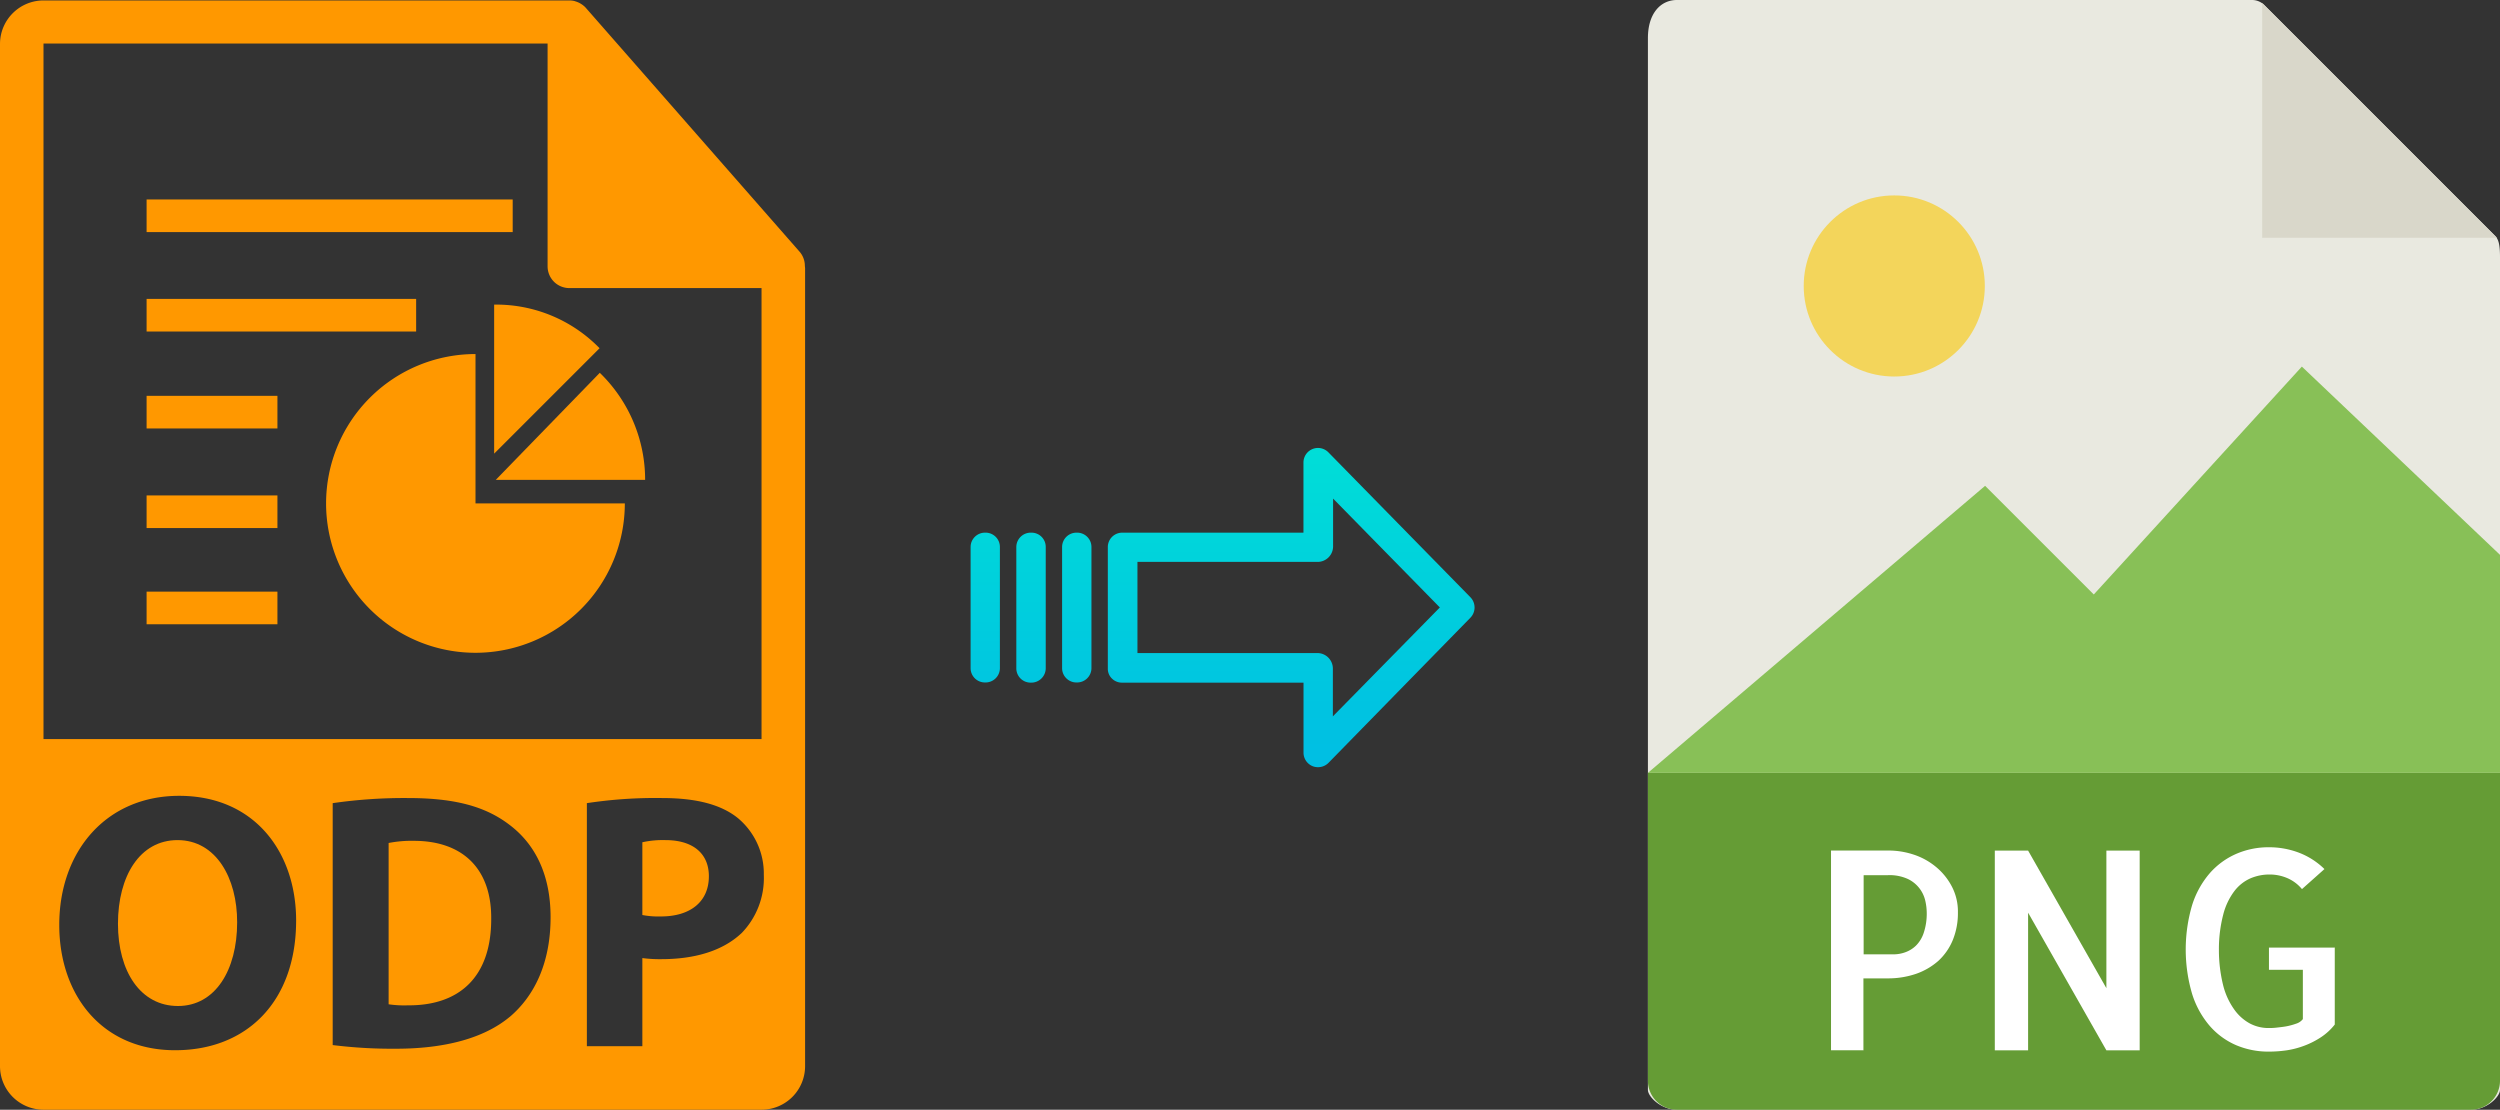 <svg xmlns="http://www.w3.org/2000/svg" xmlns:xlink="http://www.w3.org/1999/xlink" viewBox="0 0 450.57 200"><rect x="0" y="0" width="450.57" height="200" fill="#333333" stroke="none"/><defs><style>.cls-1{fill:#ff9800;}.cls-2{fill:#e9e9e0;}.cls-3{fill:#659c35;}.cls-4{fill:#d9d7ca;}.cls-5{fill:#fff;}.cls-6{fill:#f3d55b;}.cls-7{fill:#88c057;}.cls-8{fill:url(#linear-gradient);}.cls-9{fill:url(#linear-gradient-2);}.cls-10{fill:url(#linear-gradient-3);}.cls-11{fill:url(#linear-gradient-4);}</style><linearGradient id="linear-gradient" x1="232.71" y1="135.94" x2="232.71" y2="16.74" gradientTransform="matrix(1, 0, 0, -1, 0, 186.59)" gradientUnits="userSpaceOnUse"><stop offset="0" stop-color="#00efd1"/><stop offset="1" stop-color="#00acea"/></linearGradient><linearGradient id="linear-gradient-2" x1="194.06" y1="135.94" x2="194.06" y2="16.74" xlink:href="#linear-gradient"/><linearGradient id="linear-gradient-3" x1="185.82" y1="135.94" x2="185.82" y2="16.74" xlink:href="#linear-gradient"/><linearGradient id="linear-gradient-4" x1="177.57" y1="135.94" x2="177.57" y2="16.74" xlink:href="#linear-gradient"/></defs><title>odp to png</title><g id="Layer_2" data-name="Layer 2"><g id="Layer_2-2" data-name="Layer 2"><rect class="cls-1" x="26.42" y="71.34" width="23.58" height="5.88"/><rect class="cls-1" x="26.42" y="53.87" width="48.58" height="5.88"/><rect class="cls-1" x="26.42" y="35.95" width="65.98" height="5.88"/><rect class="cls-1" x="26.42" y="89.29" width="23.58" height="5.88"/><rect class="cls-1" x="26.42" y="106.63" width="23.58" height="5.88"/><path class="cls-1" d="M85.7,63.81a26.92,26.92,0,1,0,26.91,26.92H85.7Z"/><path class="cls-1" d="M89.35,86.49h26.92a26.83,26.83,0,0,0-8.17-19.3Z"/><path class="cls-1" d="M89.06,81.76l19-19a26,26,0,0,0-19-7.86V81.75Z"/><path class="cls-1" d="M32,151.41c-6.78,0-10.74,6.45-10.74,15.08s4.09,14.82,10.81,14.82,10.67-6.45,10.67-15.08C42.76,158.26,38.94,151.41,32,151.41Z"/><path class="cls-1" d="M74.59,151.54a21.57,21.57,0,0,0-4.55.39V181a19.22,19.22,0,0,0,3.49.19c9.09.07,15-4.94,15-15.54C88.62,156.41,83.22,151.54,74.59,151.54Z"/><path class="cls-1" d="M119.92,151.41a17,17,0,0,0-4.15.39v13.11a15.2,15.2,0,0,0,3.36.26c5.33,0,8.63-2.69,8.63-7.24C127.76,153.84,124.92,151.41,119.92,151.41Z"/><path class="cls-1" d="M145.06,47.93a3.9,3.9,0,0,0-.93-2.54l-38.57-44,0,0a3.74,3.74,0,0,0-.78-.65c-.08-.06-.17-.1-.25-.15a3.8,3.8,0,0,0-.78-.33l-.21-.07a3.82,3.82,0,0,0-.9-.11H7.84A7.85,7.85,0,0,0,0,7.84V192.16A7.85,7.85,0,0,0,7.84,200H137.25a7.85,7.85,0,0,0,7.85-7.84V48.36C145.1,48.22,145.07,48.07,145.06,47.93ZM7.84,7.84H98.69V48a3.92,3.92,0,0,0,3.92,3.92h34.64v81.28H7.84ZM31.56,189.28c-13.18,0-20.88-9.94-20.88-22.59,0-13.31,8.5-23.26,21.61-23.26,13.64,0,21.08,10.22,21.08,22.47C53.37,180.46,44.54,189.28,31.56,189.28Zm60.29-6c-4.68,3.89-11.8,5.73-20.49,5.73a86.86,86.86,0,0,1-11.4-.66V144.75a90.05,90.05,0,0,1,13.57-.92c8.43,0,13.9,1.51,18.18,4.74,4.62,3.43,7.52,8.9,7.52,16.74C99.23,173.81,96.13,179.67,91.85,183.29Zm41.77-15.08c-3.43,3.22-8.5,4.67-14.43,4.67a23.84,23.84,0,0,1-3.42-.2v15.88h-10V144.75a82,82,0,0,1,13.57-.92c6.19,0,10.61,1.19,13.58,3.56a13,13,0,0,1,4.74,10.27A14.24,14.24,0,0,1,133.62,168.21Z"/></g><g id="Layer_6" data-name="Layer 6"><path class="cls-2" d="M405.88,0H302.23C299.34,0,297,2.34,297,6.88V196.43c0,1.23,2.34,3.57,5.23,3.57H445.35c2.88,0,5.22-2.34,5.22-3.57V46.35c0-2.49-.33-3.29-.92-3.88L408.1.92A3.14,3.14,0,0,0,405.88,0Z"/><path class="cls-3" d="M445.35,200H302.23a5.23,5.23,0,0,1-5.23-5.23V139.29H450.57v55.48A5.23,5.23,0,0,1,445.35,200Z"/><polygon class="cls-4" points="407.71 0.54 407.71 42.86 450.03 42.86 407.71 0.54"/><path class="cls-5" d="M335.88,189.29H330v-36h10.35a14.47,14.47,0,0,1,4.54.73,12.25,12.25,0,0,1,4,2.2,11.39,11.39,0,0,1,2.88,3.54,9.69,9.69,0,0,1,1.1,4.66,12.89,12.89,0,0,1-.92,5,10.54,10.54,0,0,1-2.59,3.74,12,12,0,0,1-4,2.34,15.49,15.49,0,0,1-5.17.83h-4.35v13Zm0-31.55V172h5.37a6.27,6.27,0,0,0,2.12-.37,5.39,5.39,0,0,0,1.93-1.19,5.79,5.79,0,0,0,1.41-2.32,10.89,10.89,0,0,0,.54-3.69,10,10,0,0,0-.24-2,5.76,5.76,0,0,0-3.13-4,7.92,7.92,0,0,0-3.61-.7h-4.39Z"/><path class="cls-5" d="M385.63,153.3v36h-6l-14.11-24.81v24.81h-6v-36h6l14.11,24.8V153.3Z"/><path class="cls-5" d="M420.79,170.73v13.92a10.53,10.53,0,0,1-2.52,2.31,15,15,0,0,1-2.93,1.49,15.59,15.59,0,0,1-3.17.84,22.32,22.32,0,0,1-3.25.24,14.8,14.8,0,0,1-5.93-1.17,13.28,13.28,0,0,1-4.74-3.47,16.27,16.27,0,0,1-3.17-5.76,28.37,28.37,0,0,1,0-16,16.26,16.26,0,0,1,3.17-5.74,13.56,13.56,0,0,1,4.76-3.49,14.59,14.59,0,0,1,5.91-1.2,15.1,15.1,0,0,1,5.47,1,13.36,13.36,0,0,1,4.54,2.93l-4.05,3.61a7.07,7.07,0,0,0-2.69-2,8.06,8.06,0,0,0-3.13-.63,8.76,8.76,0,0,0-3.44.68,7.42,7.42,0,0,0-2.93,2.32,11.85,11.85,0,0,0-2,4.22,24.66,24.66,0,0,0-.78,6.35,26.44,26.44,0,0,0,.75,6.34,12.89,12.89,0,0,0,2,4.4,8.33,8.33,0,0,0,2.83,2.54,7.15,7.15,0,0,0,3.35.82c.35,0,.83,0,1.43-.07s1.21-.13,1.81-.24a11.88,11.88,0,0,0,1.73-.47,2.47,2.47,0,0,0,1.23-.83v-8.88h-6.11v-4h11.92Z"/><circle class="cls-6" cx="341.4" cy="51.54" r="16.32"/><polygon class="cls-7" points="297 139.29 336.29 139.29 450.57 139.29 450.57 100 414.86 66.07 377.36 107.14 357.77 87.56 297 139.29"/></g><g id="Layer_3" data-name="Layer 3"><path class="cls-8" d="M239.41,81.52a2.62,2.62,0,0,0-4.49,1.86V96H202.31a2.6,2.6,0,0,0-2.65,2.54v22a2.43,2.43,0,0,0,.78,1.79,2.54,2.54,0,0,0,1.87.7h32.62v12.59a2.63,2.63,0,0,0,1.62,2.46,2.6,2.6,0,0,0,1,.19,2.64,2.64,0,0,0,1.89-.79L265,111.34a2.65,2.65,0,0,0,0-3.71Zm.81,47.59v-8.63a2.8,2.8,0,0,0-2.7-2.78H205V101.27h32.56a2.8,2.8,0,0,0,2.7-2.78V89.86l19.24,19.62Z"/><path class="cls-9" d="M194.07,96h0a2.59,2.59,0,0,0-2.65,2.54v0l0,21.89A2.58,2.58,0,0,0,194,123h.06a2.59,2.59,0,0,0,2.65-2.54v0l0-21.89A2.58,2.58,0,0,0,194.13,96Z"/><path class="cls-10" d="M185.82,96h0a2.6,2.6,0,0,0-2.65,2.54v21.93a2.57,2.57,0,0,0,2.58,2.56h.07a2.6,2.6,0,0,0,2.65-2.54V98.53A2.56,2.56,0,0,0,185.89,96Z"/><path class="cls-11" d="M177.58,96h0a2.59,2.59,0,0,0-2.65,2.54v0l0,21.89A2.58,2.58,0,0,0,177.5,123h.06a2.59,2.59,0,0,0,2.65-2.54v0l0-21.89A2.58,2.58,0,0,0,177.64,96Z"/></g></g></svg>